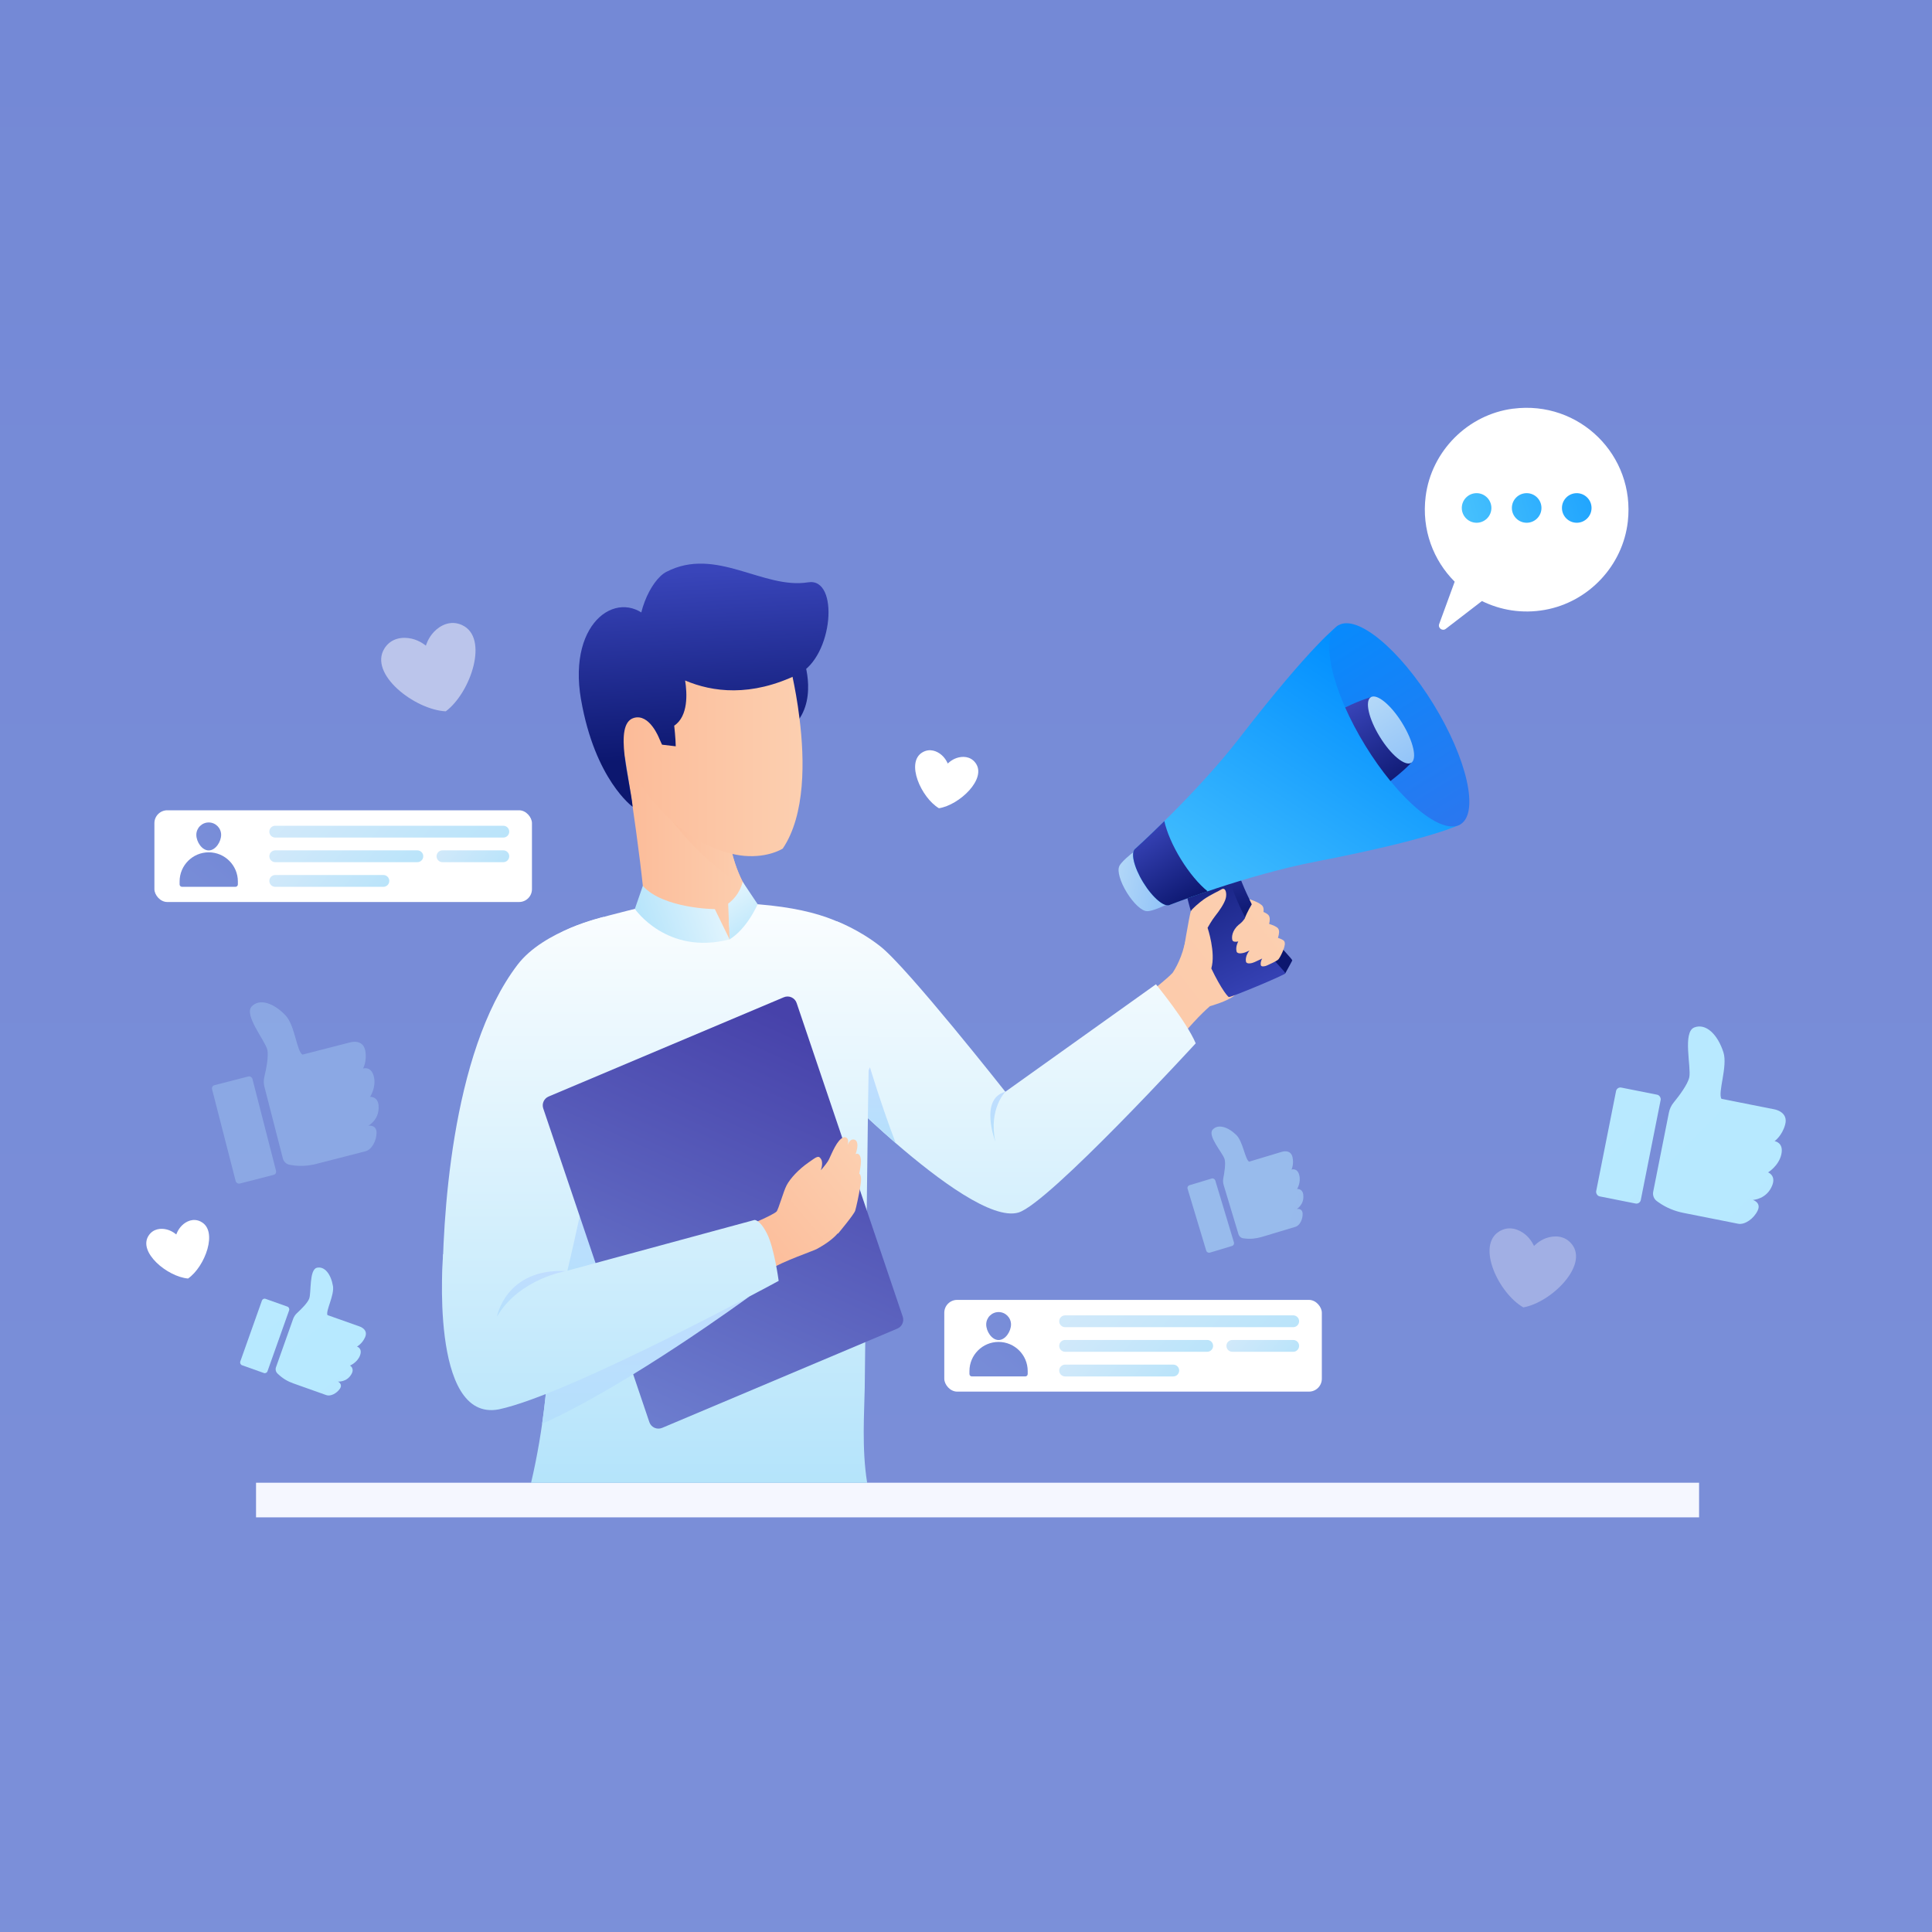 <svg xmlns="http://www.w3.org/2000/svg" xmlns:xlink="http://www.w3.org/1999/xlink" viewBox="0 0 500 500"><rect x="0" y="0" width="500" height="500" fill="#333333" stroke="none"/><defs><style>.cls-1{fill:url(#linear-gradient);}.cls-2{fill:#f5f7ff;}.cls-3,.cls-4,.cls-5{fill:#fff;}.cls-6{fill:url(#linear-gradient-8);}.cls-7{fill:url(#linear-gradient-9);}.cls-8{fill:url(#linear-gradient-3);}.cls-9{fill:url(#linear-gradient-4);}.cls-10{fill:url(#linear-gradient-2);}.cls-11{fill:url(#linear-gradient-6);}.cls-12{fill:url(#linear-gradient-7);}.cls-13{fill:url(#linear-gradient-5);}.cls-14,.cls-5{opacity:.3;}.cls-15,.cls-4{opacity:.5;}.cls-16{fill:url(#linear-gradient-53);}.cls-17{fill:url(#linear-gradient-54);}.cls-18{fill:url(#linear-gradient-51);}.cls-19{fill:url(#linear-gradient-52);}.cls-20{fill:url(#linear-gradient-50);}.cls-21{fill:url(#linear-gradient-41);}.cls-22{fill:url(#linear-gradient-40);}.cls-23{fill:url(#linear-gradient-43);}.cls-24{fill:url(#linear-gradient-42);}.cls-25{fill:url(#linear-gradient-45);}.cls-26{fill:url(#linear-gradient-46);}.cls-27{fill:url(#linear-gradient-44);}.cls-28{fill:url(#linear-gradient-49);}.cls-29{fill:url(#linear-gradient-47);}.cls-30{fill:url(#linear-gradient-48);}.cls-31{fill:url(#linear-gradient-14);}.cls-32{fill:url(#linear-gradient-18);}.cls-33{fill:url(#linear-gradient-22);}.cls-34{fill:url(#linear-gradient-21);}.cls-35{fill:url(#linear-gradient-15);}.cls-36{fill:url(#linear-gradient-19);}.cls-37{fill:url(#linear-gradient-17);}.cls-38{fill:url(#linear-gradient-13);}.cls-39{fill:url(#linear-gradient-12);}.cls-40{fill:url(#linear-gradient-10);}.cls-41{fill:url(#linear-gradient-11);}.cls-42{fill:url(#linear-gradient-27);}.cls-43{fill:url(#linear-gradient-24);}.cls-44{fill:url(#linear-gradient-26);}.cls-45{fill:url(#linear-gradient-38);}.cls-46{fill:url(#linear-gradient-35);}.cls-47{fill:url(#linear-gradient-37);}.cls-48{fill:url(#linear-gradient-34);}.cls-49{fill:url(#linear-gradient-39);}.cls-50{fill:url(#linear-gradient-36);}.cls-51{fill:url(#linear-gradient-25);}.cls-52{fill:url(#linear-gradient-28);}.cls-53{fill:url(#linear-gradient-29);}.cls-54{fill:url(#linear-gradient-33);}.cls-55{fill:url(#linear-gradient-32);}.cls-56{fill:url(#linear-gradient-31);}.cls-57{isolation:isolate;}.cls-58{fill:url(#linear-gradient-16);}.cls-58,.cls-59,.cls-60,.cls-61{mix-blend-mode:multiply;}.cls-59{fill:url(#linear-gradient-23);}.cls-60{fill:url(#linear-gradient-20);}.cls-61{fill:url(#linear-gradient-30);}</style><linearGradient id="linear-gradient" x1="250" y1="-16913.98" x2="250" y2="-17455.25" gradientTransform="translate(0 -16919.92) scale(1 -1)" gradientUnits="userSpaceOnUse"><stop offset="0" stop-color="#7489d6"></stop><stop offset="1" stop-color="#7c90d9"></stop></linearGradient><linearGradient id="linear-gradient-2" x1="-1498.96" y1="218.53" x2="-1365.11" y2="320.77" gradientTransform="translate(-1184) rotate(-180) scale(1 -1)" gradientUnits="userSpaceOnUse"><stop offset="0" stop-color="#fccfb0"></stop><stop offset="1" stop-color="#fcba97"></stop></linearGradient><linearGradient id="linear-gradient-3" x1="587.13" y1="212.8" x2="592.84" y2="238.06" gradientTransform="translate(-271.28)" gradientUnits="userSpaceOnUse"><stop offset="0" stop-color="#3945ba"></stop><stop offset="1" stop-color="#0c176f"></stop></linearGradient><linearGradient id="linear-gradient-4" x1="502.93" y1="652.07" x2="502.93" y2="605.32" gradientTransform="translate(-413.64 -101.13) rotate(-26.42)" xlink:href="#linear-gradient-3"></linearGradient><linearGradient id="linear-gradient-5" x1="451.5" y1="671.31" x2="463.57" y2="682.75" gradientTransform="translate(-448.62 -108.64) rotate(-31.61)" gradientUnits="userSpaceOnUse"><stop offset="0" stop-color="#b5d9f8"></stop><stop offset="1" stop-color="#8ec1f8"></stop></linearGradient><linearGradient id="linear-gradient-6" x1="315.62" y1="-17167.4" x2="363.13" y2="-17094.62" gradientTransform="translate(0 -16919.92) scale(1 -1)" gradientUnits="userSpaceOnUse"><stop offset="0" stop-color="#4ec6fd"></stop><stop offset="0" stop-color="#4dc5fd"></stop><stop offset="1" stop-color="#008eff"></stop></linearGradient><linearGradient id="linear-gradient-7" x1="463.83" y1="665.02" x2="463.83" y2="688.2" gradientTransform="translate(-448.62 -108.64) rotate(-31.61)" xlink:href="#linear-gradient-3"></linearGradient><linearGradient id="linear-gradient-8" x1="535.16" y1="713.89" x2="535.16" y2="633.7" gradientTransform="translate(-448.62 -108.64) rotate(-31.61)" gradientUnits="userSpaceOnUse"><stop offset="0" stop-color="#2e75ee"></stop><stop offset="1" stop-color="#008eff"></stop></linearGradient><linearGradient id="linear-gradient-9" x1="528.74" y1="665.5" x2="528.74" y2="691.31" gradientTransform="translate(-448.62 -108.64) rotate(-31.61)" xlink:href="#linear-gradient-3"></linearGradient><linearGradient id="linear-gradient-10" x1="532.62" y1="666.78" x2="532.62" y2="689.79" xlink:href="#linear-gradient-5"></linearGradient><linearGradient id="linear-gradient-11" x1="-1509.27" y1="231.95" x2="-1373.42" y2="335.71" xlink:href="#linear-gradient-2"></linearGradient><linearGradient id="linear-gradient-12" x1="-1514.07" y1="238.24" x2="-1378.23" y2="342" xlink:href="#linear-gradient-2"></linearGradient><linearGradient id="linear-gradient-13" x1="-1446.6" y1="399.61" x2="-1446.6" y2="224.55" gradientTransform="translate(-1184) rotate(-180) scale(1 -1)" gradientUnits="userSpaceOnUse"><stop offset="0" stop-color="#ade1fa"></stop><stop offset="1" stop-color="#fff"></stop></linearGradient><linearGradient id="linear-gradient-14" x1="-1410.43" y1="308.43" x2="-1410.43" y2="273.69" gradientTransform="translate(-1184) rotate(-180) scale(1 -1)" gradientUnits="userSpaceOnUse"><stop offset="0" stop-color="#ade1fa"></stop><stop offset="1" stop-color="#c2ddff"></stop></linearGradient><linearGradient id="linear-gradient-15" x1="-1365.29" y1="399.08" x2="-1365.29" y2="224.59" xlink:href="#linear-gradient-13"></linearGradient><linearGradient id="linear-gradient-16" x1="-1335.42" y1="348.72" x2="-1335.42" y2="306.46" xlink:href="#linear-gradient-14"></linearGradient><linearGradient id="linear-gradient-17" x1="-1319.41" y1="399.08" x2="-1319.41" y2="224.59" xlink:href="#linear-gradient-13"></linearGradient><linearGradient id="linear-gradient-18" x1="153.73" y1="-17306.97" x2="209.12" y2="-17185.44" gradientTransform="translate(0 -16919.92) scale(1 -1)" gradientUnits="userSpaceOnUse"><stop offset="0" stop-color="#7489d6"></stop><stop offset="1" stop-color="#4742aa"></stop></linearGradient><linearGradient id="linear-gradient-19" x1="-1408.77" y1="300.23" x2="-1374.88" y2="328.67" xlink:href="#linear-gradient-2"></linearGradient><linearGradient id="linear-gradient-20" x1="-1351.1" y1="389.58" x2="-1351.1" y2="331.32" xlink:href="#linear-gradient-14"></linearGradient><linearGradient id="linear-gradient-21" x1="-1341.95" y1="399.06" x2="-1341.95" y2="224.61" xlink:href="#linear-gradient-13"></linearGradient><linearGradient id="linear-gradient-22" x1="-1379.24" y1="212.87" x2="-1343.53" y2="212.87" xlink:href="#linear-gradient-2"></linearGradient><linearGradient id="linear-gradient-23" x1="-1377.89" y1="217.37" x2="-1352.83" y2="217.37" xlink:href="#linear-gradient-2"></linearGradient><linearGradient id="linear-gradient-24" x1="-1387.69" y1="146.57" x2="-1390.33" y2="194.69" gradientTransform="translate(-1184) rotate(-180) scale(1 -1)" xlink:href="#linear-gradient-3"></linearGradient><linearGradient id="linear-gradient-25" x1="-1391.69" y1="190.48" x2="-1342.3" y2="190.48" xlink:href="#linear-gradient-2"></linearGradient><linearGradient id="linear-gradient-26" x1="-1373.08" y1="147.37" x2="-1375.71" y2="195.49" gradientTransform="translate(-1184) rotate(-180) scale(1 -1)" xlink:href="#linear-gradient-3"></linearGradient><linearGradient id="linear-gradient-27" x1="-1344.42" y1="148.93" x2="-1347.05" y2="197.07" gradientTransform="translate(-1184) rotate(-180) scale(1 -1)" xlink:href="#linear-gradient-3"></linearGradient><linearGradient id="linear-gradient-28" x1="197.05" y1="-17165.98" x2="182.65" y2="-17142.5" gradientTransform="translate(0 -16919.92) scale(1 -1)" xlink:href="#linear-gradient-13"></linearGradient><linearGradient id="linear-gradient-29" x1="162.01" y1="-17161.65" x2="199.54" y2="-17148.29" gradientTransform="translate(0 -16919.92) scale(1 -1)" xlink:href="#linear-gradient-13"></linearGradient><linearGradient id="linear-gradient-30" x1="-1321.54" y1="348.33" x2="-1321.54" y2="327.4" xlink:href="#linear-gradient-14"></linearGradient><linearGradient id="linear-gradient-31" x1="-1442.24" y1="303.7" x2="-1442.24" y2="280.91" xlink:href="#linear-gradient-14"></linearGradient><linearGradient id="linear-gradient-32" x1="-1138.61" y1="-294.32" x2="283.27" y2="654.24" gradientTransform="translate(41.54 -187.24)" gradientUnits="userSpaceOnUse"><stop offset="0" stop-color="#ddf4ff"></stop><stop offset="1" stop-color="#afe6ff"></stop></linearGradient><linearGradient id="linear-gradient-33" x1="-2076.46" y1="-937" x2="516.66" y2="792.92" gradientTransform="translate(-77.16 -166.77) rotate(-14.41)" xlink:href="#linear-gradient-32"></linearGradient><linearGradient id="linear-gradient-34" x1="-845.63" y1="-732.88" x2="696.46" y2="295.88" gradientTransform="translate(8.76 189.87)" xlink:href="#linear-gradient-32"></linearGradient><linearGradient id="linear-gradient-35" x1="-1877.84" y1="-1440.08" x2="953.15" y2="448.53" gradientTransform="translate(37.4 111.56) rotate(11.23)" xlink:href="#linear-gradient-32"></linearGradient><linearGradient id="linear-gradient-36" x1="-532.38" y1="46.08" x2="446.79" y2="699.3" gradientTransform="translate(46.74 -264.51)" xlink:href="#linear-gradient-32"></linearGradient><linearGradient id="linear-gradient-37" x1="-1187.79" y1="-402.96" x2="609.77" y2="796.23" gradientTransform="translate(-108.93 -163.03) rotate(-16.76)" xlink:href="#linear-gradient-32"></linearGradient><linearGradient id="linear-gradient-38" x1="-738.13" y1="-467.85" x2="241.03" y2="185.37" gradientTransform="translate(7.68 280.56)" xlink:href="#linear-gradient-32"></linearGradient><linearGradient id="linear-gradient-39" x1="-1393.55" y1="-916.89" x2="404.02" y2="282.3" gradientTransform="translate(32.99 263.96) rotate(19.55)" xlink:href="#linear-gradient-32"></linearGradient><linearGradient id="linear-gradient-40" x1="372.34" y1="-17054.45" x2="415.33" y2="-17041.02" gradientTransform="translate(0 -16919.92) scale(1 -1)" gradientUnits="userSpaceOnUse"><stop offset="0" stop-color="#4ec6fd"></stop><stop offset="1" stop-color="#1aa0fe"></stop></linearGradient><linearGradient id="linear-gradient-41" x1="373.49" y1="-17058.14" x2="416.48" y2="-17044.71" xlink:href="#linear-gradient-40"></linearGradient><linearGradient id="linear-gradient-42" x1="374.64" y1="-17061.83" x2="417.64" y2="-17048.4" xlink:href="#linear-gradient-40"></linearGradient><linearGradient id="linear-gradient-43" x1="-1082.44" y1="248.02" x2="-1153.17" y2="185.73" gradientTransform="translate(1220.42)" gradientUnits="userSpaceOnUse"><stop offset="0" stop-color="#ade1fa"></stop><stop offset="1" stop-color="#dbebfa"></stop></linearGradient><linearGradient id="linear-gradient-44" x1="-1106.71" y1="242.83" x2="-1152.48" y2="202.51" xlink:href="#linear-gradient-43"></linearGradient><linearGradient id="linear-gradient-45" x1="-1086.34" y1="231.9" x2="-1108.55" y2="212.34" xlink:href="#linear-gradient-43"></linearGradient><linearGradient id="linear-gradient-46" x1="-1116.28" y1="244.64" x2="-1152.21" y2="213" xlink:href="#linear-gradient-43"></linearGradient><linearGradient id="linear-gradient-47" x1="60.14" y1="-17139.66" x2="40.63" y2="-17163.7" xlink:href="#linear-gradient"></linearGradient><linearGradient id="linear-gradient-48" x1="65.04" y1="-17122.6" x2="45.53" y2="-17146.64" xlink:href="#linear-gradient"></linearGradient><linearGradient id="linear-gradient-49" x1="-878.03" y1="374.72" x2="-948.76" y2="312.43" xlink:href="#linear-gradient-43"></linearGradient><linearGradient id="linear-gradient-50" x1="-902.29" y1="369.54" x2="-948.07" y2="329.22" xlink:href="#linear-gradient-43"></linearGradient><linearGradient id="linear-gradient-51" x1="-881.92" y1="358.61" x2="-904.13" y2="339.05" xlink:href="#linear-gradient-43"></linearGradient><linearGradient id="linear-gradient-52" x1="-911.86" y1="371.35" x2="-947.8" y2="339.7" xlink:href="#linear-gradient-43"></linearGradient><linearGradient id="linear-gradient-53" x1="264.56" y1="-17266.37" x2="245.04" y2="-17290.4" xlink:href="#linear-gradient"></linearGradient><linearGradient id="linear-gradient-54" x1="269.46" y1="-17249.31" x2="249.94" y2="-17273.35" xlink:href="#linear-gradient"></linearGradient></defs><g class="cls-57"><g id="BACKGROUND"><rect class="cls-1" width="500" height="500"></rect></g><g id="OBJECTS"><g><rect class="cls-2" x="66.27" y="383.74" width="373.46" height="8.96" transform="translate(505.99 776.43) rotate(180)"></rect><g><g><g><path class="cls-10" d="M217.65,279.47l13.26,10.85,14.35,11.16c3.37,2.86,6.68,5.41,9.56,7.31,2.92,1.86,5.41,3.1,7.22,3.25,5.59-.72,29.29-25.83,41.23-40.84,4.12-5.2,7.61-8.87,9.86-10.8,0,0,4.57-1.26,6.35-2.77,1.77-1.5,3.13-4.93,3.13-4.93,0,0,3.85-6.98,3.28-8.33-1.2-2.86-3.94-6.41-3.94-6.41,0,0,.57-.87,1.35-2.11l-2.44-5.44c-3.1,2.56-6.89,6.32-6.89,6.32,0,0-2.83-.54-3.91,.69-1.11,1.23-2.59,3.31-3.55,7.22-1.05,4.36-3.04,7.1-3.04,7.13-6.14,6.41-33.56,24.09-43.19,31.7-.03-.03-25.17-31.22-33.9-38.95-3.58-3.16-9.17-5.38-9.17-5.38l.42,40.34Z"></path><g><g><path class="cls-8" d="M307.6,222.67s2.63,13.15,6.61,22.29c2.8,6.44,5.18,9.62,5.62,9.76,.34,.11,8.8-1,12.79-2.81,.64-1.13,1.74-3.17,1.8-3.31,.32-.7-10.87-9.4-15.6-28.22l-11.22,2.29Z"></path><path class="cls-9" d="M305.8,225.98s2.63,13.15,6.61,22.29c2.8,6.44,5.18,9.62,5.62,9.76,.44,.15,14.22-5.57,14.59-6.12s-10.87-9.4-15.6-28.22l-11.22,2.29Z"></path><path class="cls-13" d="M289.65,224.25h0c-.53,1.16,.24,3.93,1.98,6.75,1.74,2.82,3.86,4.76,5.13,4.8h0s1.07,.31,5.63-1.91l-4.25-6.9-4.25-6.9c-4.04,3.07-4.25,4.16-4.25,4.16Z"></path><path class="cls-11" d="M320.84,190.92c-11.23,14.52-26.97,28.66-26.97,28.66-1.37,.84-.48,4.79,1.99,8.81,2.47,4.02,5.59,6.59,6.96,5.75,0,0,19.71-7.68,37.73-11.16,30.55-5.91,37.42-9.65,37.42-9.65l-15.84-25.73-15.84-25.73s-6.43,4.45-25.47,29.06Z"></path><path class="cls-12" d="M305.63,222.39c2.19,3.55,4.66,6.47,6.9,8.28-5.83,1.97-9.69,3.47-9.69,3.47-1.38,.85-4.49-1.73-6.96-5.75-2.48-4.03-3.37-7.96-2-8.81,0,0,3.06-2.76,7.45-7.08,.62,2.81,2.11,6.33,4.29,9.88Z"></path><path class="cls-6" d="M370.94,182.18c8.75,14.21,11.9,28.15,7.05,31.14-4.85,2.99-15.87-6.11-24.62-20.32-8.75-14.21-11.9-28.15-7.05-31.14,4.85-2.99,15.87,6.11,24.62,20.32Z"></path><path class="cls-7" d="M354.77,180.44l10.45,16.97s-1.65,1.87-5.37,4.72c-2.22-2.7-4.41-5.77-6.48-9.13-2.07-3.36-3.82-6.72-5.24-9.91,4.22-2.04,6.64-2.66,6.64-2.66Z"></path><path class="cls-40" d="M362.89,187.14c2.89,4.69,3.93,9.29,2.33,10.27-1.6,.98-5.24-2.02-8.12-6.71-2.89-4.69-3.93-9.29-2.33-10.27,1.6-.98,5.24,2.02,8.12,6.7Z"></path></g><path class="cls-41" d="M306.01,247.76s1.78-10.87,2.18-11.94c.19-.53,2.29-2.32,3.37-3.08,1.78-1.24,3.92-2.15,4.47-2.53,1.14-.77,1.52,.91,1.21,2.21-.33,1.4-1.82,3.48-2.71,4.58s-2.01,3.11-2.01,3.11c0,0,2.18,6.44,.96,10.53"></path><path class="cls-39" d="M320.65,239.29c1.18-1.01,.78-.72,1.47-1.54,.58-1.65,1.84-3.73,1.84-3.73l-.61-1.31s2.81,.87,3.43,1.82c.24,.37,.29,.87,.21,1.48,.61,.27,1.15,.58,1.37,.92,.33,.51,.31,1.26,.09,2.18,.87,.27,2.02,.7,2.35,1.22,.35,.53,.26,1.34-.06,2.39,.62,.2,1.38,.5,1.61,.85,.31,.48,.16,1.25-.24,2.31-.28,.74-.85,1.89-1.2,2.33-.4,.51-2.14,1.23-3.03,1.66-.47,.22-1.43,.41-1.57-.05-.1-.33-.09-1.01,.35-1.75-.73,.35-1.48,.69-2.02,.94-.65,.31-1.97,.56-2.16-.08-.16-.53-.09-1.72,.89-2.94-.27,.12-.53,.23-.81,.36-.76,.36-2.31,.66-2.53-.09-.15-.5-.16-1.5,.43-2.61-.67,.14-1.38,.13-1.52-.35-.21-.7-.16-2.44,1.7-4.04Z"></path></g></g><path class="cls-38" d="M215.76,280.82s2.02,2.08,5.29,5.2c2.83,2.71,6.59,6.2,10.77,9.83,11.1,9.59,25.05,19.94,31.76,17.95,7.82-2.32,45.87-43.79,45.87-43.79-2.38-5.65-10.29-15.28-10.29-15.28l-38.98,27.82s-25.33-32.13-32.33-37.62c-5.72-4.49-11.37-6.53-11.37-6.53l-.72,42.41Z"></path><path class="cls-31" d="M221.05,286.02c2.83,2.71,6.59,6.2,10.77,9.83-3.7-9.68-6.68-19.64-6.68-19.64l-4.09,9.8Z"></path><g><path class="cls-35" d="M224.42,383.74c-1.44-8.84-.72-18.53-.63-24.51,.09-5.56,.45-43.25,.87-73.93,.3-22.23,1.23-40.15-.75-42.41-5.56-4.63-14.8-8.63-34.5-9.23-6.29-1.05-5.74-3.4-16.99-.48-13.05,3.4-28.21,6.26-30.47,11.19-2.14,4.72-4.45,52.87-1.29,69.47,2.2,11.7,3.4,41.9-3.22,69.9h86.98Z"></path><polygon class="cls-58" points="149.8 309.53 157.95 328.66 144.9 333.42 149.8 309.53"></polygon><path class="cls-37" d="M114.5,333.8c0-16.67,1.96-61.21,19.45-84.14,6.79-8.9,22.36-12.39,22.36-12.39l-.34,41.36c-.42,15.44-10.82,57.28-10.82,57.28h-30.49c-.1-.78-.17-1.5-.17-2.11Z"></path><path class="cls-32" d="M171.37,369.53l60.87-25.69c1.2-.51,1.8-1.85,1.39-3.08l-27.46-81.18c-.46-1.37-1.99-2.05-3.32-1.49l-60.87,25.69c-1.2,.51-1.8,1.85-1.39,3.08l27.46,81.18c.46,1.37,1.99,2.05,3.32,1.49Z"></path><path class="cls-36" d="M200.94,313.59c.52-.52,1.78-5.2,2.63-6.82,.96-1.82,3.1-4.13,5.69-5.93,2.06-1.43,2.56-1.96,3.24-.85,.39,.64,.31,1.72-.05,2.86,.9-1.04,1.75-2.11,2.07-2.77,.79-1.64,2.12-5.15,3.8-5.74,.54-.19,1.57,.21,1.04,1.98,.35-.76,.55-1.06,.98-1.32,.49-.29,2.45-.26,1.09,3.7,.32-.29,1.85-.32,1.24,3.41-.09,.56-.19,1.1-.28,1.63,.36,.26,.63,1.04,.3,3.04-.5,3.04-1.08,5.56-1.36,6.53-.28,.98-4.46,5.96-4.46,5.96l-.06-.07c-1.85,2.16-4.93,3.76-5.48,4.07-.81,.46-8.49,3.04-12.32,5.38l-6.04-11.22s7.03-2.92,7.96-3.85Z"></path><path class="cls-60" d="M140.3,368.49c22.5-10.08,53.59-32.93,53.59-32.93l-52.03,18.2c-.33,4.78-.84,9.74-1.56,14.74Z"></path><path class="cls-34" d="M114.68,324.58s5.66,.13,10.97,1.65c1.24,.35,9.17,3.45,12.25,5.05l57.34-15.55s1.4-.2,3.29,3.59c1.87,3.73,2.99,12.17,2.99,12.17,0,0-53.9,29.32-72.41,33.25-18.1,3.47-14.43-40.16-14.43-40.16Z"></path></g><g><path class="cls-33" d="M167.01,236.29l.02,.03s7.54,5.68,18.13,2.82c.68-.18,2.96,4.21,3.66,3.95,.53-.19-.53-5.01,0-5.25,2.06-.91,4.22-2.17,6.42-3.85,0,0-1.97-3.76-2.3-4.43-.89-1.51-2.55-4.76-3.62-9.35-.11-.31-.15-.66-.25-1.02-.3-1.37-.51-2.87-.65-4.46-.28-2.77-.24-5.85,.23-9.16l-1.5-1.21-24.8-19.5-2.82-2.2s.82,4.74,1.95,11.68c.62,3.94,1.37,8.55,2.1,13.43,1.44,9.9,2.86,20.72,3.44,28.54Z"></path><path class="cls-59" d="M170.89,208.32l.02,.03c3.55,5.15,11.56,15.45,22.03,21.21-.89-1.51-2.55-4.76-3.62-9.35,1.65,.5,3.14,.75,4.57,.88-.07-1.13-.12-2.31-.09-3.55l-1.66-.99-3.72-1.82-19.59-9.54s.7,1.2,2.06,3.14Z"></path><path class="cls-43" d="M208,170.74s4.11,11.26-3.23,17.67l-3.51-17.16,6.74-.5Z"></path><path class="cls-51" d="M166.85,204.55c1.19,1.67,2.49,3.26,3.86,4.78l.02,.03c2.28,2.47,4.86,4.72,7.68,6.63,3.62,2.45,6.92,3.9,9.87,4.67,1.57,.47,3,.71,4.35,.84,6.28,.53,9.95-1.89,9.95-1.89,5.89-8.74,5.68-22.92,4.33-33.68-.52-4.35-1.25-8.14-1.81-10.8-.52-2.4-.92-3.83-.92-3.83-.02-.1-.03-.18-.06-.29-2.56-13.89-21.12-14.38-33.89-6.55-.75,.46-1.46,.94-2.16,1.49-3.55,2.54-6.48,5.83-8.24,9.67-3,6.56-1.16,14.02,1.91,20.37,.17,.34,.33,.67,.5,1.01,1.43,2.84,3.09,5.41,4.61,7.55Z"></path><path class="cls-44" d="M172.47,147.99c12.82-6.64,25.04,4.6,36.68,2.71,8.13-1.32,6.52,19.35-2.56,23.78-12.26,5.98-22.24,4.62-29.28,1.63,.52,3.28,.87,9.22-2.83,11.7l-6.18-10.59,1.1-5.82c-2.45-1.94-3.75-3.52-3.75-3.52-1.78-8.1,2.7-17.76,6.82-19.9Z"></path><path class="cls-42" d="M150.37,181.03c3.61,20.78,13.35,27.76,13.35,27.76-.57-6.68-5.09-21.32,.27-22.98,4.11-1.27,6.62,5.32,6.62,5.32,.27,.57,.51,1.11,.72,1.59l3.55,.42c-.15-7.97-3.76-26.77-3.76-26.77l-2.62-5.68c-7.76-8.99-21.71-.45-18.14,20.33Z"></path></g><path class="cls-52" d="M196.09,234.02l-3.9-5.83s-.54,3.27-3.74,5.67l.36,9.24s4-2.07,7.27-9.08Z"></path><path class="cls-53" d="M188.81,243.1l-3.81-7.82s-13.32-.1-18.64-6.01l-2.06,5.95s8.26,12.1,24.51,7.89Z"></path><path class="cls-61" d="M146.48,328.95s-12.11,1.97-17.87,11.8c0,0,2.25-12.55,17.87-11.8Z"></path><path class="cls-56" d="M260.18,282.56s-4.38,4.43-2.59,12.89c0,0-4.22-11.11,2.59-12.89Z"></path></g><g><g class="cls-14"><rect class="cls-55" x="57.77" y="279.3" width="10.78" height="26.29" rx=".86" ry=".86" transform="translate(-70.79 24.92) rotate(-14.41)"></rect><path class="cls-54" d="M97.97,286.19c.29,3.59-2.64,5.14-2.64,5.14,0,0,2.11-.33,2.12,1.79,0,2.13-1.26,4.41-2.84,4.82l-12.76,3.28c-2.1,.54-4.3,.67-6.44,.3-.14-.02-.27-.05-.4-.07-.88-.13-1.59-.79-1.81-1.65l-4.76-18.51c-.22-.86-.23-1.76-.02-2.63,.45-1.89,1.17-5.38,.75-7.04-.6-2.35-6.1-8.95-4.03-11.15,2.03-2.15,5.72-.89,8.77,2.33,2.4,2.54,2.88,9.27,4.36,10.14l12.37-3.18s3.32-.98,3.89,2.17c.49,2.71-.57,4.6-.57,4.6,0,0,2.15-.72,2.81,2.16,.63,2.74-1,5.18-1,5.18,0,0,2.02-.2,2.22,2.3Z"></path></g><g><rect class="cls-48" x="415.57" y="282.09" width="11.77" height="28.71" rx="1.15" ry="1.15" transform="translate(65.78 -76.38) rotate(11.23)"></rect><path class="cls-46" d="M458.67,306.73c-1.41,3.67-5.03,3.81-5.03,3.81,0,0,2.24,.67,1.24,2.76-1,2.1-3.33,3.75-5.07,3.4l-14.11-2.8c-2.33-.46-4.55-1.37-6.48-2.75-.13-.09-.25-.17-.37-.26-.8-.55-1.19-1.53-1-2.48l4.06-20.47c.19-.95,.61-1.84,1.22-2.59,1.34-1.64,3.7-4.74,4.06-6.58,.52-2.6-1.78-11.69,1.3-12.87,3.02-1.16,6.05,1.83,7.53,6.44,1.16,3.63-1.54,10.48-.5,12.04l13.67,2.71s3.74,.61,2.8,3.98c-.8,2.9-2.73,4.26-2.73,4.26,0,0,2.45,.31,1.74,3.45-.68,2.99-3.43,4.63-3.43,4.63,0,0,2.09,.76,1.1,3.32Z"></path></g><g class="cls-15"><rect class="cls-50" x="309.61" y="305.47" width="7.48" height="18.23" rx=".73" ry=".73" transform="translate(-77.41 103.73) rotate(-16.76)"></rect><path class="cls-47" d="M337.28,309.26c.3,2.48-1.68,3.63-1.68,3.63,0,0,1.45-.29,1.52,1.18,.06,1.47-.75,3.09-1.83,3.42l-8.75,2.63c-1.44,.43-2.96,.59-4.45,.39-.1-.01-.19-.02-.28-.03-.61-.07-1.12-.5-1.3-1.09l-3.82-12.69c-.18-.59-.21-1.21-.09-1.82,.26-1.32,.66-3.76,.32-4.9-.48-1.61-4.48-6.02-3.1-7.61,1.35-1.55,3.94-.78,6.14,1.37,1.73,1.69,2.26,6.34,3.31,6.9l8.47-2.55s2.28-.77,2.76,1.39c.41,1.86-.26,3.21-.26,3.21,0,0,1.47-.56,2,1.41,.51,1.88-.55,3.62-.55,3.62,0,0,1.4-.2,1.61,1.53Z"></path></g><g><rect class="cls-45" x="64.79" y="336.62" width="7.48" height="18.23" rx=".73" ry=".73" transform="translate(119.62 -3) rotate(19.55)"></rect><path class="cls-49" d="M90.96,355.61c-1.23,2.18-3.51,1.93-3.51,1.93,0,0,1.34,.63,.52,1.85-.82,1.23-2.44,2.05-3.5,1.67l-8.61-3.06c-1.42-.5-2.73-1.28-3.82-2.33-.07-.07-.14-.13-.21-.19-.45-.42-.61-1.07-.4-1.65l4.43-12.49c.21-.58,.55-1.1,1.01-1.52,.99-.91,2.76-2.64,3.16-3.76,.56-1.58-.04-7.51,2-7.97,2-.45,3.63,1.7,4.14,4.73,.4,2.39-1.93,6.44-1.42,7.52l8.34,2.96s2.29,.72,1.4,2.76c-.77,1.75-2.11,2.43-2.11,2.43,0,0,1.51,.42,.78,2.33-.7,1.82-2.58,2.59-2.58,2.59,0,0,1.24,.67,.39,2.19Z"></path></g></g><g><path class="cls-3" d="M391.59,105.76c-11.71,1.51-21.15,10.98-22.63,22.7-1.09,8.63,2,16.57,7.51,22.08l-4.01,10.96c-.38,1.03,.83,1.92,1.7,1.25l9.36-7.2c4.8,2.35,10.39,3.34,16.31,2.28,11.31-2.03,20.17-11.45,21.45-22.87,1.93-17.11-12.54-31.41-29.7-29.19Z"></path><path class="cls-22" d="M385.97,131.46c0,2.12-1.72,3.83-3.83,3.83s-3.83-1.72-3.83-3.83,1.72-3.83,3.83-3.83,3.83,1.72,3.83,3.83Z"></path><circle class="cls-21" cx="395.1" cy="131.46" r="3.83"></circle><path class="cls-24" d="M411.89,131.46c0,2.12-1.72,3.83-3.83,3.83s-3.83-1.72-3.83-3.83,1.72-3.83,3.83-3.83,3.83,1.72,3.83,3.83Z"></path></g><g><g><g><rect class="cls-3" x="39.96" y="209.7" width="97.71" height="23.74" rx="3.33" ry="3.33"></rect><path class="cls-23" d="M130.26,216.76h-59.03c-.84,0-1.53-.68-1.53-1.53h0c0-.84,.68-1.53,1.53-1.53h59.03c.84,0,1.53,.68,1.53,1.53h0c0,.84-.68,1.53-1.53,1.53Z"></path><path class="cls-27" d="M108.01,223.13h-36.77c-.84,0-1.53-.68-1.53-1.53h0c0-.84,.68-1.53,1.53-1.53h36.77c.84,0,1.53,.68,1.53,1.53h0c0,.84-.68,1.53-1.53,1.53Z"></path><path class="cls-25" d="M130.26,223.13h-15.75c-.84,0-1.53-.68-1.53-1.53h0c0-.84,.68-1.53,1.53-1.53h15.75c.84,0,1.53,.68,1.53,1.53h0c0,.84-.68,1.53-1.53,1.53Z"></path><path class="cls-26" d="M99.22,229.51h-27.99c-.84,0-1.53-.68-1.53-1.53h0c0-.84,.68-1.53,1.53-1.53h27.99c.84,0,1.53,.68,1.53,1.53h0c0,.84-.68,1.53-1.53,1.53Z"></path></g><g><path class="cls-29" d="M54.02,220.58h0c-4.16,0-7.54,3.38-7.54,7.54v.76c0,.35,.28,.63,.63,.63h13.82c.35,0,.63-.28,.63-.63v-.76c0-4.16-3.38-7.54-7.54-7.54Z"></path><path class="cls-30" d="M57.23,216.06c0,1.77-1.44,4.03-3.21,4.03s-3.21-2.25-3.21-4.03,1.44-3.21,3.21-3.21,3.21,1.44,3.21,3.21Z"></path></g></g><g><g><rect class="cls-3" x="244.38" y="336.41" width="97.71" height="23.74" rx="3.33" ry="3.33"></rect><path class="cls-28" d="M334.68,343.47h-59.03c-.84,0-1.53-.68-1.53-1.53h0c0-.84,.68-1.53,1.53-1.53h59.03c.84,0,1.53,.68,1.53,1.53h0c0,.84-.68,1.53-1.53,1.53Z"></path><path class="cls-20" d="M312.42,349.84h-36.77c-.84,0-1.53-.68-1.53-1.53h0c0-.84,.68-1.53,1.53-1.53h36.77c.84,0,1.53,.68,1.53,1.53h0c0,.84-.68,1.53-1.53,1.53Z"></path><path class="cls-18" d="M334.68,349.84h-15.75c-.84,0-1.53-.68-1.53-1.53h0c0-.84,.68-1.53,1.53-1.53h15.75c.84,0,1.53,.68,1.53,1.53h0c0,.84-.68,1.53-1.53,1.53Z"></path><path class="cls-19" d="M303.64,356.22h-27.99c-.84,0-1.53-.68-1.53-1.53h0c0-.84,.68-1.53,1.53-1.53h27.99c.84,0,1.53,.68,1.53,1.53h0c0,.84-.68,1.53-1.53,1.53Z"></path></g><g><path class="cls-16" d="M258.43,347.29h0c-4.16,0-7.54,3.38-7.54,7.54v.76c0,.35,.28,.63,.63,.63h13.82c.35,0,.63-.28,.63-.63v-.76c0-4.16-3.38-7.54-7.54-7.54Z"></path><path class="cls-17" d="M261.65,342.77c0,1.77-1.44,4.03-3.21,4.03s-3.21-2.25-3.21-4.03,1.44-3.21,3.21-3.21,3.21,1.44,3.21,3.21Z"></path></g></g></g><g><path class="cls-3" d="M252.42,197.39c-1.33-1.73-3.36-1.71-4.81-1.23-1.42,.47-2.33,1.45-2.33,1.45,0,0-.48-1.25-1.61-2.23-1.16-1-3.03-1.78-4.92-.69-4.46,2.59-.35,11.73,4.24,14.48,5.29-.8,12.57-7.69,9.43-11.78Z"></path><path class="cls-3" d="M51.94,316.14c-1.95-.97-3.77-.06-4.86,1.02-1.06,1.05-1.46,2.33-1.46,2.33,0,0-.98-.91-2.42-1.29-1.48-.39-3.51-.27-4.72,1.55-2.87,4.29,4.85,10.68,10.19,11.13,4.4-3.05,7.9-12.44,3.27-14.73Z"></path><path class="cls-5" d="M406.76,321.96c-1.87-2.32-4.65-2.24-6.62-1.54-1.92,.69-3.14,2.05-3.14,2.05,0,0-.69-1.69-2.26-2.99-1.61-1.33-4.2-2.35-6.74-.79-6.02,3.68-.12,16.04,6.24,19.66,7.21-1.26,16.95-10.89,12.53-16.39Z"></path><path class="cls-4" d="M119.57,161.76c-2.99-1.36-5.68,.1-7.27,1.77-1.55,1.63-2.08,3.57-2.08,3.57,0,0-1.52-1.33-3.71-1.82-2.25-.51-5.3-.23-7.03,2.56-4.1,6.6,7.83,15.84,15.88,16.25,6.47-4.81,11.28-19.12,4.2-22.33Z"></path></g></g></g></g></g></svg>